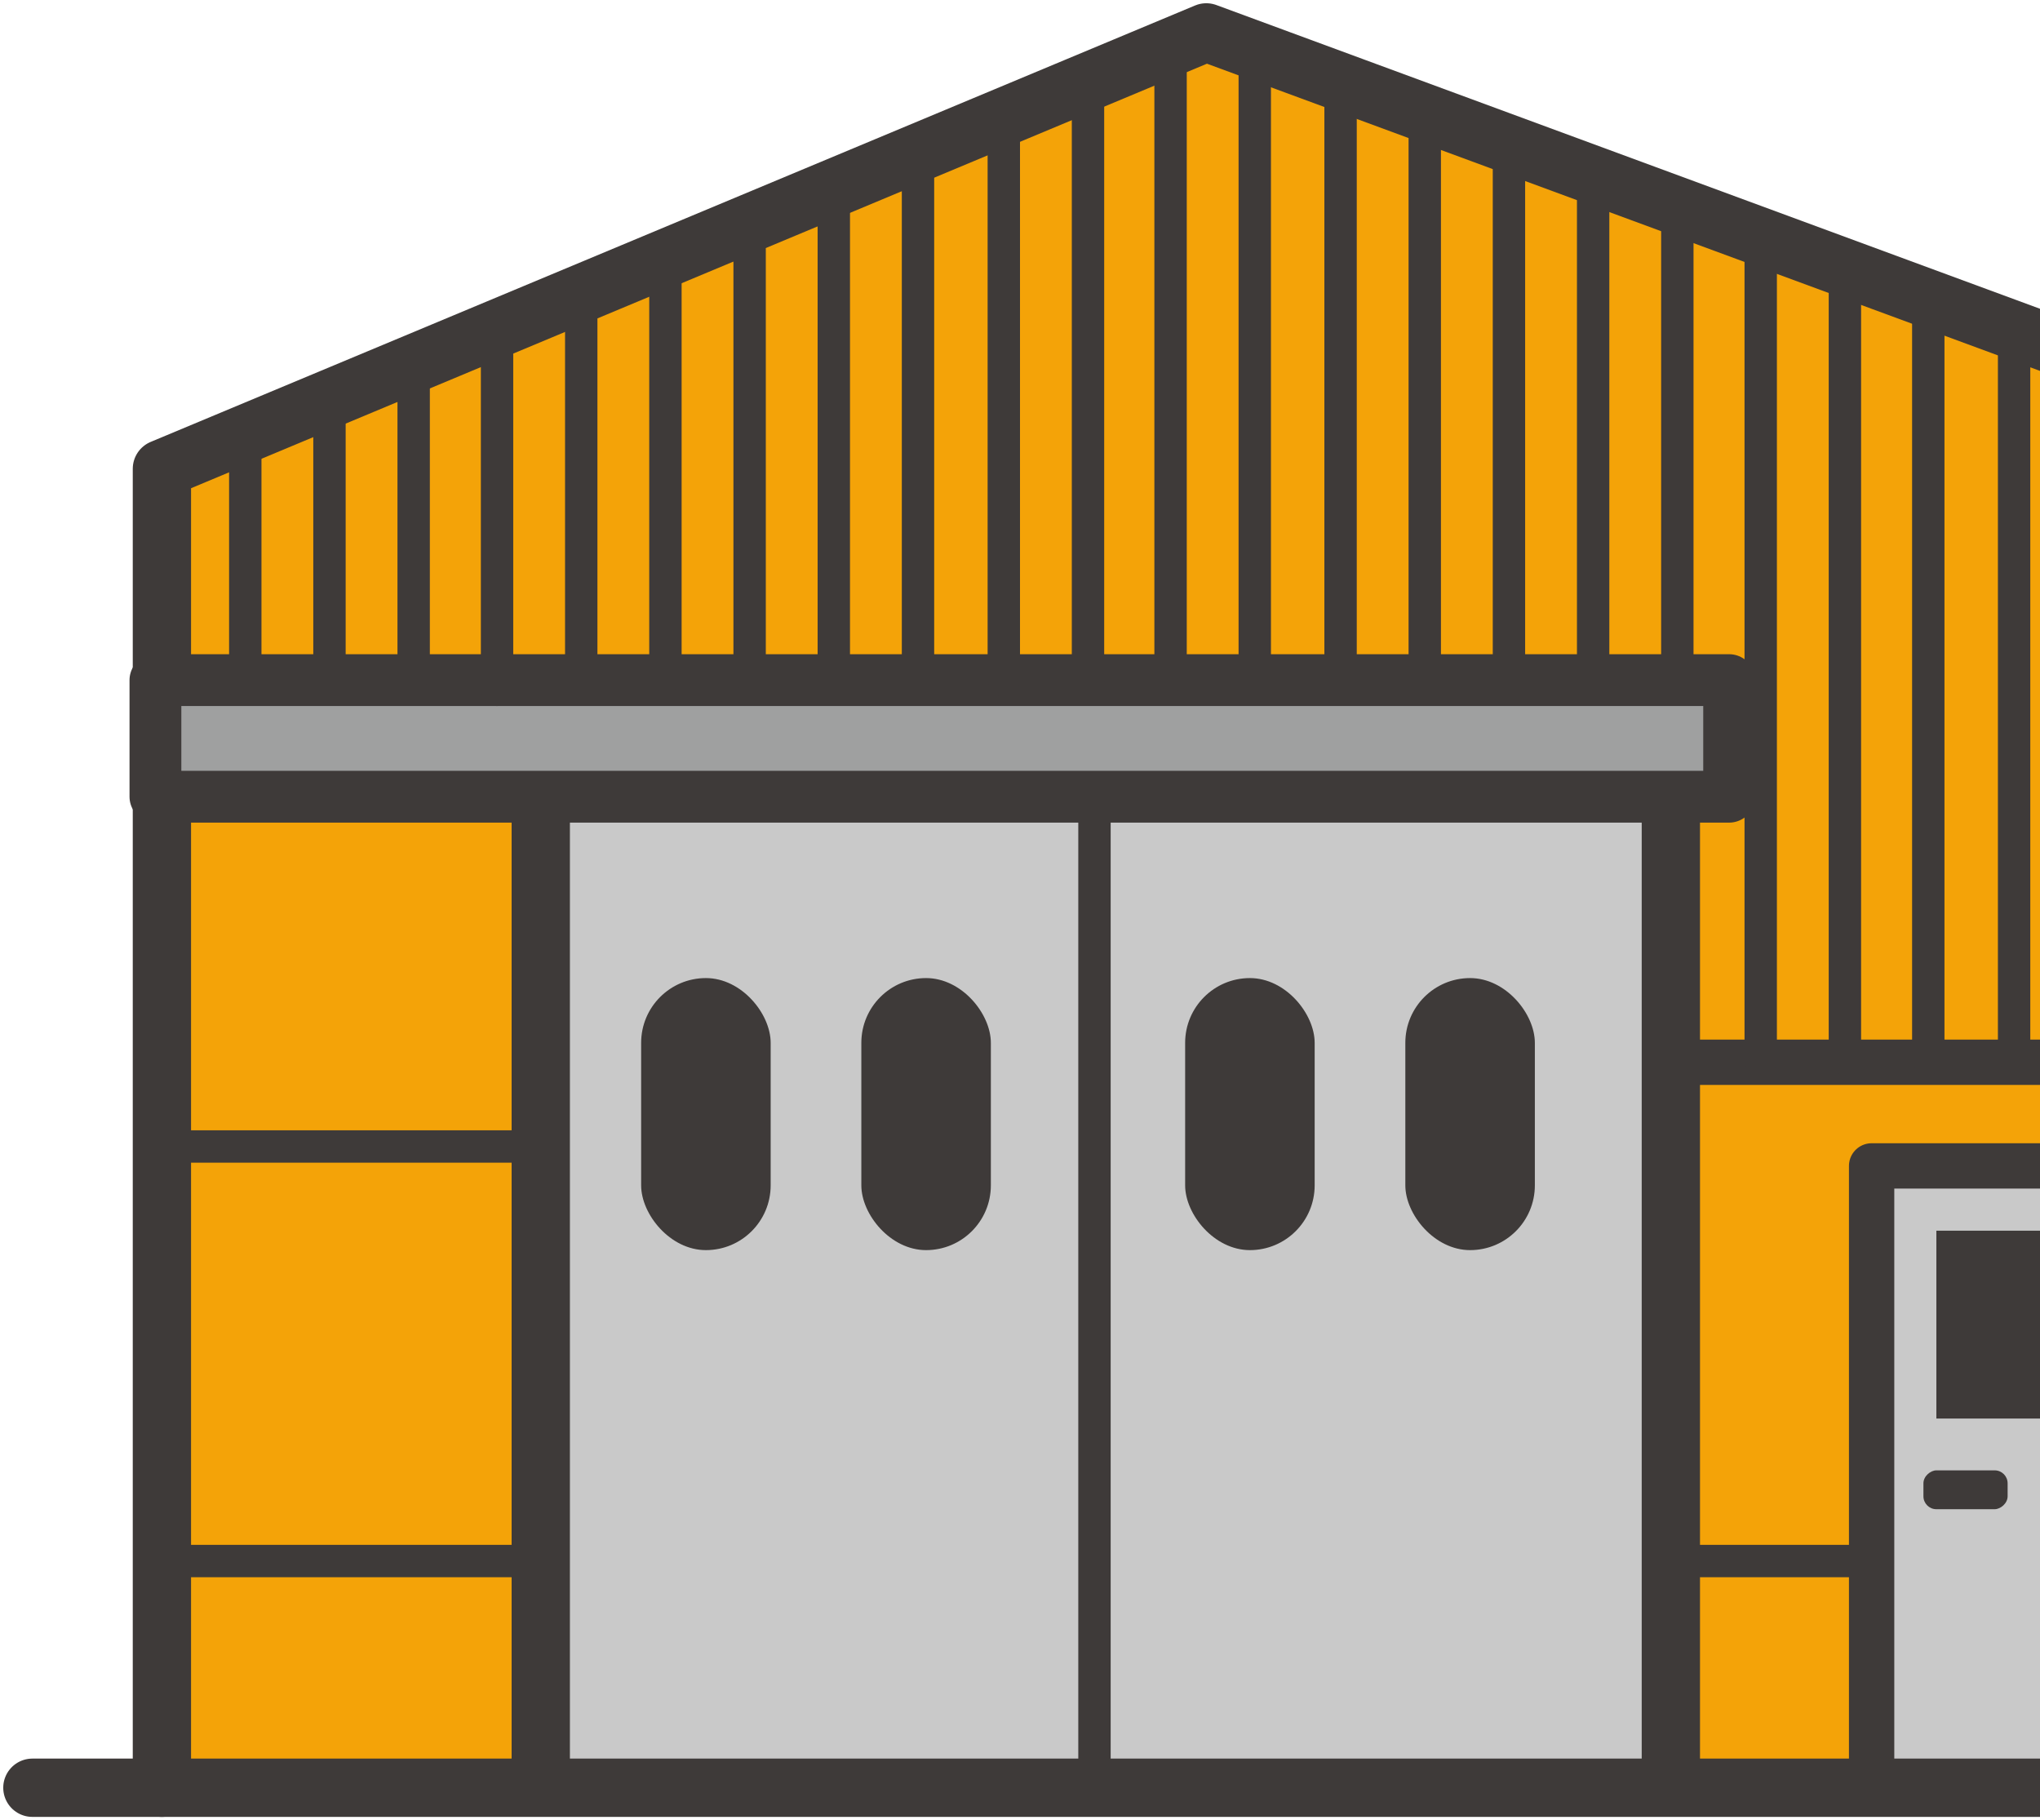 <svg width="315" height="281" viewBox="0 0 315 281" fill="none" xmlns="http://www.w3.org/2000/svg">
<path d="M24.5 74V276H368.5V74L186 5.5L24.5 74Z" fill="#F4A308"/>
<rect x="84" y="124" width="174" height="152" fill="#C9C9C9"/>
<rect x="291" y="178" width="41" height="99" fill="#C9C9C9"/>
<path d="M24.5 241H82.5" stroke="#3E3A39" stroke-width="5" stroke-linecap="round" stroke-linejoin="round"/>
<path d="M24.5 177H82.5" stroke="#3E3A39" stroke-width="5" stroke-linecap="round" stroke-linejoin="round"/>
<path d="M260 241H289" stroke="#3E3A39" stroke-width="5" stroke-linecap="round" stroke-linejoin="round"/>
<path d="M261 164H367" stroke="#3E3A39" stroke-width="7" stroke-linecap="round" stroke-linejoin="round"/>
<path d="M25 111L76 111" stroke="#3E3A39" stroke-width="7" stroke-linecap="round" stroke-linejoin="round"/>
<path d="M169 125V273.5" stroke="#3E3A39" stroke-width="5" stroke-linecap="round" stroke-linejoin="round"/>
<path d="M289 276V180H337V276" stroke="#3E3A39" stroke-width="7" stroke-linecap="round" stroke-linejoin="round"/>
<path d="M83.5 124V275.5" stroke="#3E3A39" stroke-width="9" stroke-linecap="round"/>
<path d="M258 124V275.5" stroke="#3E3A39" stroke-width="9" stroke-linecap="round"/>
<path d="M5 276H415" stroke="#3E3A39" stroke-width="9" stroke-linecap="round"/>
<path d="M25 276V72.376L186.266 5L369 72.376V276" stroke="#3E3A39" stroke-width="9" stroke-linecap="round" stroke-linejoin="round"/>
<rect x="24" y="105" width="243" height="18" fill="#9FA0A0" stroke="#3E3A39" stroke-width="8" stroke-linecap="round" stroke-linejoin="round"/>
<rect x="99" y="151" width="20" height="42" rx="10" fill="#3E3A39"/>
<rect x="183" y="151" width="20" height="42" rx="10" fill="#3E3A39"/>
<rect x="133" y="151" width="20" height="42" rx="10" fill="#3E3A39"/>
<rect x="217" y="151" width="20" height="42" rx="10" fill="#3E3A39"/>
<rect x="310" y="227" width="6" height="13" rx="2" transform="rotate(90 310 227)" fill="#3E3A39"/>
<rect x="299" y="190" width="29" height="29" fill="#3E3A39"/>
<path d="M37.875 65V106" stroke="#3E3A39" stroke-width="5" stroke-linecap="round" stroke-linejoin="round"/>
<path d="M50.875 64V104" stroke="#3E3A39" stroke-width="5" stroke-linecap="round" stroke-linejoin="round"/>
<path d="M63.875 56L63.875 104" stroke="#3E3A39" stroke-width="5" stroke-linecap="round" stroke-linejoin="round"/>
<path d="M76.75 51.5V106.5" stroke="#3E3A39" stroke-width="5" stroke-linecap="round" stroke-linejoin="round"/>
<path d="M89.75 45.5V104.5" stroke="#3E3A39" stroke-width="5" stroke-linecap="round" stroke-linejoin="round"/>
<path d="M102.75 38.5V104.5" stroke="#3E3A39" stroke-width="5" stroke-linecap="round" stroke-linejoin="round"/>
<path d="M115.75 38.5V104.5" stroke="#3E3A39" stroke-width="5" stroke-linecap="round" stroke-linejoin="round"/>
<path d="M128.75 27.5V104.5" stroke="#3E3A39" stroke-width="5" stroke-linecap="round" stroke-linejoin="round"/>
<path d="M141.75 27.5V104.5" stroke="#3E3A39" stroke-width="5" stroke-linecap="round" stroke-linejoin="round"/>
<path d="M155 20L155 105" stroke="#3E3A39" stroke-width="5" stroke-linecap="round" stroke-linejoin="round"/>
<path d="M168 14L168 105" stroke="#3E3A39" stroke-width="5" stroke-linecap="round" stroke-linejoin="round"/>
<path d="M180.75 6.5V104.5" stroke="#3E3A39" stroke-width="5" stroke-linecap="round" stroke-linejoin="round"/>
<path d="M193.75 6.5V104.5" stroke="#3E3A39" stroke-width="5" stroke-linecap="round" stroke-linejoin="round"/>
<path d="M207 15L207 105" stroke="#3E3A39" stroke-width="5" stroke-linecap="round" stroke-linejoin="round"/>
<path d="M220 17L220 104" stroke="#3E3A39" stroke-width="5" stroke-linecap="round" stroke-linejoin="round"/>
<path d="M233 22L233 104" stroke="#3E3A39" stroke-width="5" stroke-linecap="round" stroke-linejoin="round"/>
<path d="M246 27L246 104" stroke="#3E3A39" stroke-width="5" stroke-linecap="round" stroke-linejoin="round"/>
<path d="M259 31L259 105" stroke="#3E3A39" stroke-width="5" stroke-linecap="round" stroke-linejoin="round"/>
<path d="M271.875 39.5L271.875 163.5" stroke="#3E3A39" stroke-width="5" stroke-linecap="round" stroke-linejoin="round"/>
<path d="M284.875 39.5V163.5" stroke="#3E3A39" stroke-width="5" stroke-linecap="round" stroke-linejoin="round"/>
<path d="M297.75 46.5V163.5" stroke="#3E3A39" stroke-width="5" stroke-linecap="round" stroke-linejoin="round"/>
<path d="M311 50L311 163" stroke="#3E3A39" stroke-width="5" stroke-linecap="round" stroke-linejoin="round"/>
</svg>
